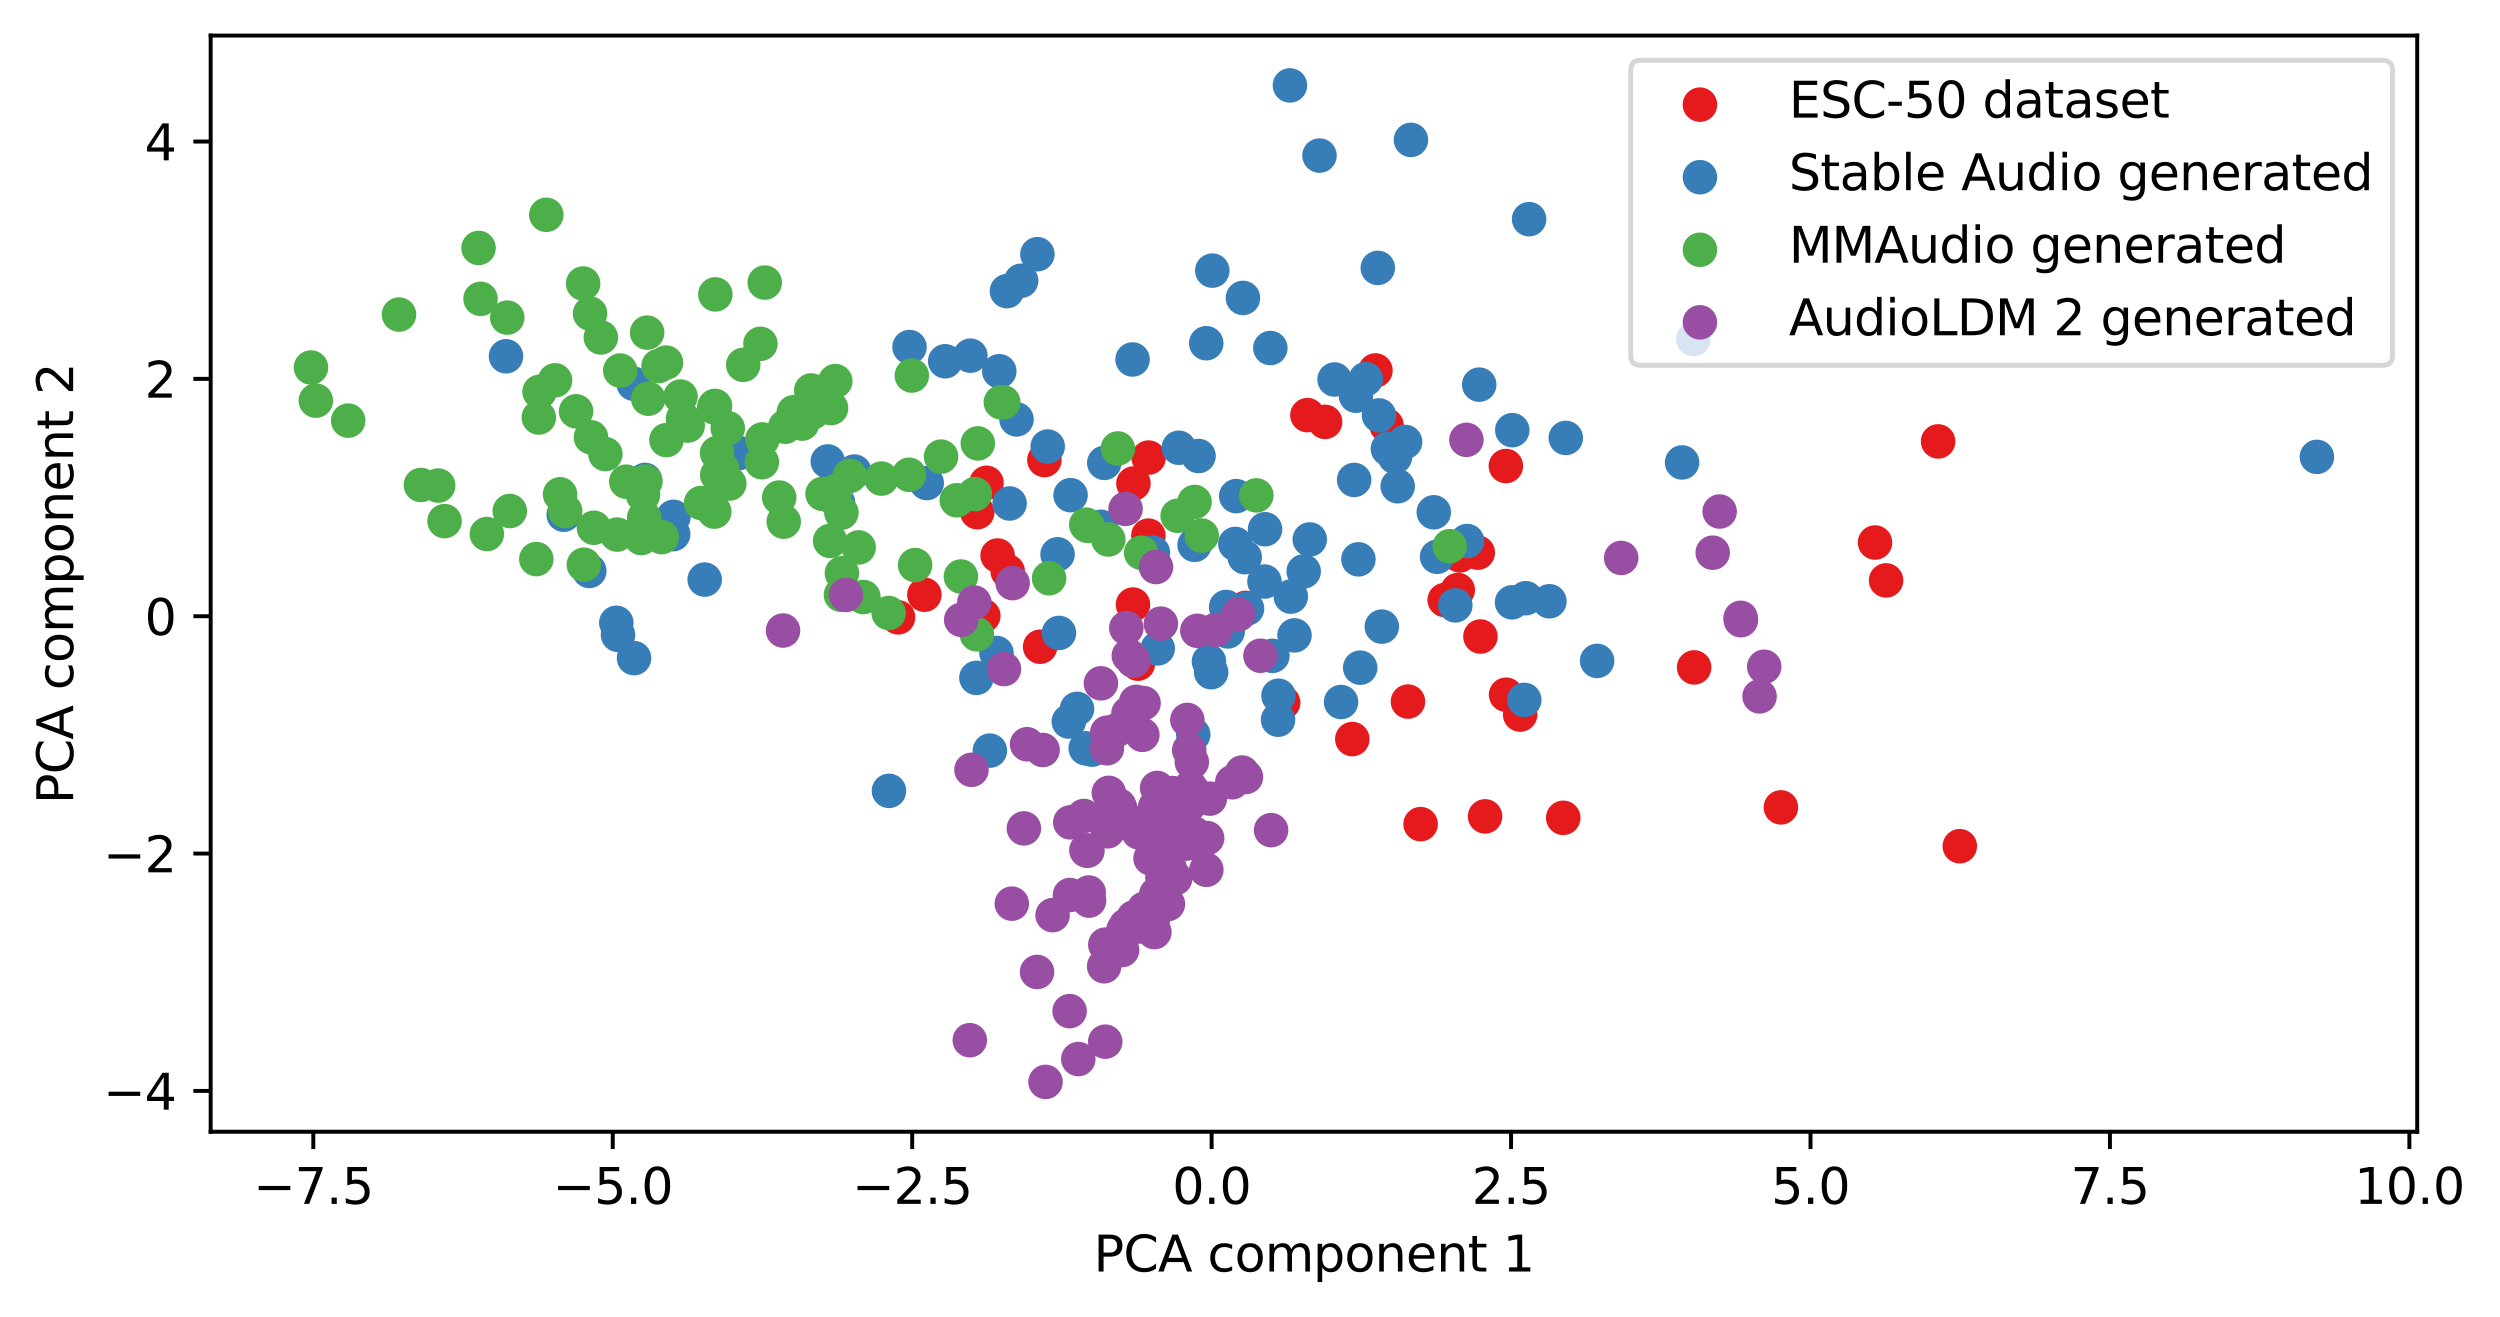 <?xml version="1.0" encoding="utf-8" standalone="no"?>
<!DOCTYPE svg PUBLIC "-//W3C//DTD SVG 1.1//EN"
  "http://www.w3.org/Graphics/SVG/1.1/DTD/svg11.dtd">
<svg xmlns:xlink="http://www.w3.org/1999/xlink" width="505.77pt" height="266.516pt" viewBox="0 0 505.77 266.516" xmlns="http://www.w3.org/2000/svg" version="1.1">
 <defs>
  <style type="text/css">*{stroke-linejoin: round; stroke-linecap: butt}</style>
 </defs>
 <g id="figure_1">
  <g id="patch_1">
   <path d="M 0 266.516 
L 505.77 266.516 
L 505.77 0 
L 0 0 
z
" style="fill: #ffffff"/>
  </g>
  <g id="axes_1">
   <g id="patch_2">
    <path d="M 42.62 228.96 
L 489.02 228.96 
L 489.02 7.2 
L 42.62 7.2 
z
" style="fill: #ffffff"/>
   </g>
   <g id="PathCollection_1">
    <defs>
     <path id="m8922978dd2" d="M 0 3 
C 0.796 3 1.559 2.684 2.121 2.121 
C 2.684 1.559 3 0.796 3 0 
C 3 -0.796 2.684 -1.559 2.121 -2.121 
C 1.559 -2.684 0.796 -3 0 -3 
C -0.796 -3 -1.559 -2.684 -2.121 -2.121 
C -2.684 -1.559 -3 -0.796 -3 0 
C -3 0.796 -2.684 1.559 -2.121 2.121 
C -1.559 2.684 -0.796 3 0 3 
z
" style="stroke: #e41a1c"/>
    </defs>
    <g clip-path="url(#p01c8a7e44f)">
     <use xlink:href="#m8922978dd2" x="307.538" y="144.564" style="fill: #e41a1c; stroke: #e41a1c"/>
     <use xlink:href="#m8922978dd2" x="292.276" y="121.387" style="fill: #e41a1c; stroke: #e41a1c"/>
     <use xlink:href="#m8922978dd2" x="201.823" y="112.387" style="fill: #e41a1c; stroke: #e41a1c"/>
     <use xlink:href="#m8922978dd2" x="229.3" y="97.822" style="fill: #e41a1c; stroke: #e41a1c"/>
     <use xlink:href="#m8922978dd2" x="273.581" y="149.524" style="fill: #e41a1c; stroke: #e41a1c"/>
     <use xlink:href="#m8922978dd2" x="187.009" y="120.318" style="fill: #e41a1c; stroke: #e41a1c"/>
     <use xlink:href="#m8922978dd2" x="181.682" y="124.896" style="fill: #e41a1c; stroke: #e41a1c"/>
     <use xlink:href="#m8922978dd2" x="210.424" y="130.838" style="fill: #e41a1c; stroke: #e41a1c"/>
     <use xlink:href="#m8922978dd2" x="360.291" y="163.337" style="fill: #e41a1c; stroke: #e41a1c"/>
     <use xlink:href="#m8922978dd2" x="396.482" y="171.194" style="fill: #e41a1c; stroke: #e41a1c"/>
     <use xlink:href="#m8922978dd2" x="381.567" y="117.421" style="fill: #e41a1c; stroke: #e41a1c"/>
     <use xlink:href="#m8922978dd2" x="316.254" y="165.448" style="fill: #e41a1c; stroke: #e41a1c"/>
     <use xlink:href="#m8922978dd2" x="259.597" y="142.151" style="fill: #e41a1c; stroke: #e41a1c"/>
     <use xlink:href="#m8922978dd2" x="230.217" y="134.262" style="fill: #e41a1c; stroke: #e41a1c"/>
     <use xlink:href="#m8922978dd2" x="287.398" y="166.732" style="fill: #e41a1c; stroke: #e41a1c"/>
     <use xlink:href="#m8922978dd2" x="268.078" y="85.352" style="fill: #e41a1c; stroke: #e41a1c"/>
     <use xlink:href="#m8922978dd2" x="304.688" y="140.545" style="fill: #e41a1c; stroke: #e41a1c"/>
     <use xlink:href="#m8922978dd2" x="295.31" y="112.371" style="fill: #e41a1c; stroke: #e41a1c"/>
     <use xlink:href="#m8922978dd2" x="299.504" y="128.772" style="fill: #e41a1c; stroke: #e41a1c"/>
     <use xlink:href="#m8922978dd2" x="197.712" y="103.626" style="fill: #e41a1c; stroke: #e41a1c"/>
     <use xlink:href="#m8922978dd2" x="229.208" y="122.308" style="fill: #e41a1c; stroke: #e41a1c"/>
     <use xlink:href="#m8922978dd2" x="248.897" y="125.458" style="fill: #e41a1c; stroke: #e41a1c"/>
     <use xlink:href="#m8922978dd2" x="298.966" y="111.804" style="fill: #e41a1c; stroke: #e41a1c"/>
     <use xlink:href="#m8922978dd2" x="300.441" y="165.16" style="fill: #e41a1c; stroke: #e41a1c"/>
     <use xlink:href="#m8922978dd2" x="294.921" y="119.364" style="fill: #e41a1c; stroke: #e41a1c"/>
     <use xlink:href="#m8922978dd2" x="198.933" y="124.581" style="fill: #e41a1c; stroke: #e41a1c"/>
     <use xlink:href="#m8922978dd2" x="284.841" y="141.936" style="fill: #e41a1c; stroke: #e41a1c"/>
     <use xlink:href="#m8922978dd2" x="278.262" y="74.947" style="fill: #e41a1c; stroke: #e41a1c"/>
     <use xlink:href="#m8922978dd2" x="251.995" y="122.979" style="fill: #e41a1c; stroke: #e41a1c"/>
     <use xlink:href="#m8922978dd2" x="199.578" y="97.673" style="fill: #e41a1c; stroke: #e41a1c"/>
     <use xlink:href="#m8922978dd2" x="280.506" y="86.059" style="fill: #e41a1c; stroke: #e41a1c"/>
     <use xlink:href="#m8922978dd2" x="379.331" y="109.757" style="fill: #e41a1c; stroke: #e41a1c"/>
     <use xlink:href="#m8922978dd2" x="203.868" y="115.603" style="fill: #e41a1c; stroke: #e41a1c"/>
     <use xlink:href="#m8922978dd2" x="211.29" y="93.07" style="fill: #e41a1c; stroke: #e41a1c"/>
     <use xlink:href="#m8922978dd2" x="232.327" y="108.36" style="fill: #e41a1c; stroke: #e41a1c"/>
     <use xlink:href="#m8922978dd2" x="304.651" y="94.277" style="fill: #e41a1c; stroke: #e41a1c"/>
     <use xlink:href="#m8922978dd2" x="342.738" y="135.022" style="fill: #e41a1c; stroke: #e41a1c"/>
     <use xlink:href="#m8922978dd2" x="392.096" y="89.303" style="fill: #e41a1c; stroke: #e41a1c"/>
     <use xlink:href="#m8922978dd2" x="232.373" y="92.57" style="fill: #e41a1c; stroke: #e41a1c"/>
     <use xlink:href="#m8922978dd2" x="264.5" y="83.988" style="fill: #e41a1c; stroke: #e41a1c"/>
    </g>
   </g>
   <g id="PathCollection_2">
    <defs>
     <path id="mbd8ccfdc47" d="M 0 3 
C 0.796 3 1.559 2.684 2.121 2.121 
C 2.684 1.559 3 0.796 3 0 
C 3 -0.796 2.684 -1.559 2.121 -2.121 
C 1.559 -2.684 0.796 -3 0 -3 
C -0.796 -3 -1.559 -2.684 -2.121 -2.121 
C -2.684 -1.559 -3 -0.796 -3 0 
C -3 0.796 -2.684 1.559 -2.121 2.121 
C -1.559 2.684 -0.796 3 0 3 
z
" style="stroke: #377eb8"/>
    </defs>
    <g clip-path="url(#p01c8a7e44f)">
     <use xlink:href="#mbd8ccfdc47" x="251.459" y="60.275" style="fill: #377eb8; stroke: #377eb8"/>
     <use xlink:href="#mbd8ccfdc47" x="468.729" y="92.43" style="fill: #377eb8; stroke: #377eb8"/>
     <use xlink:href="#mbd8ccfdc47" x="250.099" y="100.37" style="fill: #377eb8; stroke: #377eb8"/>
     <use xlink:href="#mbd8ccfdc47" x="124.685" y="125.995" style="fill: #377eb8; stroke: #377eb8"/>
     <use xlink:href="#mbd8ccfdc47" x="102.369" y="72.081" style="fill: #377eb8; stroke: #377eb8"/>
     <use xlink:href="#mbd8ccfdc47" x="257.415" y="132.684" style="fill: #377eb8; stroke: #377eb8"/>
     <use xlink:href="#mbd8ccfdc47" x="197.535" y="137.139" style="fill: #377eb8; stroke: #377eb8"/>
     <use xlink:href="#mbd8ccfdc47" x="211.96" y="90.337" style="fill: #377eb8; stroke: #377eb8"/>
     <use xlink:href="#mbd8ccfdc47" x="223.407" y="93.646" style="fill: #377eb8; stroke: #377eb8"/>
     <use xlink:href="#mbd8ccfdc47" x="261.886" y="128.545" style="fill: #377eb8; stroke: #377eb8"/>
     <use xlink:href="#mbd8ccfdc47" x="241.408" y="148.609" style="fill: #377eb8; stroke: #377eb8"/>
     <use xlink:href="#mbd8ccfdc47" x="114.043" y="104.132" style="fill: #377eb8; stroke: #377eb8"/>
     <use xlink:href="#mbd8ccfdc47" x="179.847" y="159.998" style="fill: #377eb8; stroke: #377eb8"/>
     <use xlink:href="#mbd8ccfdc47" x="309.35" y="44.34" style="fill: #377eb8; stroke: #377eb8"/>
     <use xlink:href="#mbd8ccfdc47" x="191.219" y="73.088" style="fill: #377eb8; stroke: #377eb8"/>
     <use xlink:href="#mbd8ccfdc47" x="234.218" y="131.175" style="fill: #377eb8; stroke: #377eb8"/>
     <use xlink:href="#mbd8ccfdc47" x="214.236" y="128.05" style="fill: #377eb8; stroke: #377eb8"/>
     <use xlink:href="#mbd8ccfdc47" x="248.377" y="127.745" style="fill: #377eb8; stroke: #377eb8"/>
     <use xlink:href="#mbd8ccfdc47" x="245.029" y="135.992" style="fill: #377eb8; stroke: #377eb8"/>
     <use xlink:href="#mbd8ccfdc47" x="149.528" y="91.653" style="fill: #377eb8; stroke: #377eb8"/>
     <use xlink:href="#mbd8ccfdc47" x="130.491" y="97.091" style="fill: #377eb8; stroke: #377eb8"/>
     <use xlink:href="#mbd8ccfdc47" x="202.159" y="75.106" style="fill: #377eb8; stroke: #377eb8"/>
     <use xlink:href="#mbd8ccfdc47" x="263.744" y="115.594" style="fill: #377eb8; stroke: #377eb8"/>
     <use xlink:href="#mbd8ccfdc47" x="274.814" y="113.154" style="fill: #377eb8; stroke: #377eb8"/>
     <use xlink:href="#mbd8ccfdc47" x="278.736" y="54.199" style="fill: #377eb8; stroke: #377eb8"/>
     <use xlink:href="#mbd8ccfdc47" x="128.271" y="133.146" style="fill: #377eb8; stroke: #377eb8"/>
     <use xlink:href="#mbd8ccfdc47" x="242.472" y="92.254" style="fill: #377eb8; stroke: #377eb8"/>
     <use xlink:href="#mbd8ccfdc47" x="308.37" y="141.594" style="fill: #377eb8; stroke: #377eb8"/>
     <use xlink:href="#mbd8ccfdc47" x="257" y="70.411" style="fill: #377eb8; stroke: #377eb8"/>
     <use xlink:href="#mbd8ccfdc47" x="216.227" y="145.98" style="fill: #377eb8; stroke: #377eb8"/>
     <use xlink:href="#mbd8ccfdc47" x="279.553" y="126.772" style="fill: #377eb8; stroke: #377eb8"/>
     <use xlink:href="#mbd8ccfdc47" x="305.893" y="121.86" style="fill: #377eb8; stroke: #377eb8"/>
     <use xlink:href="#mbd8ccfdc47" x="258.645" y="140.748" style="fill: #377eb8; stroke: #377eb8"/>
     <use xlink:href="#mbd8ccfdc47" x="213.951" y="112.139" style="fill: #377eb8; stroke: #377eb8"/>
     <use xlink:href="#mbd8ccfdc47" x="167.468" y="93.353" style="fill: #377eb8; stroke: #377eb8"/>
     <use xlink:href="#mbd8ccfdc47" x="119.22" y="115.501" style="fill: #377eb8; stroke: #377eb8"/>
     <use xlink:href="#mbd8ccfdc47" x="241.67" y="110.228" style="fill: #377eb8; stroke: #377eb8"/>
     <use xlink:href="#mbd8ccfdc47" x="296.807" y="109.454" style="fill: #377eb8; stroke: #377eb8"/>
     <use xlink:href="#mbd8ccfdc47" x="260.962" y="17.28" style="fill: #377eb8; stroke: #377eb8"/>
     <use xlink:href="#mbd8ccfdc47" x="282.216" y="92.444" style="fill: #377eb8; stroke: #377eb8"/>
     <use xlink:href="#mbd8ccfdc47" x="205.65" y="84.847" style="fill: #377eb8; stroke: #377eb8"/>
     <use xlink:href="#mbd8ccfdc47" x="251.809" y="112.718" style="fill: #377eb8; stroke: #377eb8"/>
     <use xlink:href="#mbd8ccfdc47" x="299.253" y="77.815" style="fill: #377eb8; stroke: #377eb8"/>
     <use xlink:href="#mbd8ccfdc47" x="255.808" y="117.649" style="fill: #377eb8; stroke: #377eb8"/>
     <use xlink:href="#mbd8ccfdc47" x="313.463" y="121.646" style="fill: #377eb8; stroke: #377eb8"/>
     <use xlink:href="#mbd8ccfdc47" x="244.032" y="69.44" style="fill: #377eb8; stroke: #377eb8"/>
     <use xlink:href="#mbd8ccfdc47" x="276.306" y="76.699" style="fill: #377eb8; stroke: #377eb8"/>
     <use xlink:href="#mbd8ccfdc47" x="261.145" y="120.696" style="fill: #377eb8; stroke: #377eb8"/>
     <use xlink:href="#mbd8ccfdc47" x="219.643" y="151.388" style="fill: #377eb8; stroke: #377eb8"/>
     <use xlink:href="#mbd8ccfdc47" x="284.268" y="89.405" style="fill: #377eb8; stroke: #377eb8"/>
     <use xlink:href="#mbd8ccfdc47" x="269.99" y="76.776" style="fill: #377eb8; stroke: #377eb8"/>
     <use xlink:href="#mbd8ccfdc47" x="128.182" y="77.635" style="fill: #377eb8; stroke: #377eb8"/>
     <use xlink:href="#mbd8ccfdc47" x="285.444" y="28.3" style="fill: #377eb8; stroke: #377eb8"/>
     <use xlink:href="#mbd8ccfdc47" x="275.181" y="135.077" style="fill: #377eb8; stroke: #377eb8"/>
     <use xlink:href="#mbd8ccfdc47" x="220.885" y="151.664" style="fill: #377eb8; stroke: #377eb8"/>
     <use xlink:href="#mbd8ccfdc47" x="342.579" y="68.604" style="fill: #377eb8; stroke: #377eb8"/>
     <use xlink:href="#mbd8ccfdc47" x="282.769" y="98.376" style="fill: #377eb8; stroke: #377eb8"/>
     <use xlink:href="#mbd8ccfdc47" x="222.742" y="106.578" style="fill: #377eb8; stroke: #377eb8"/>
     <use xlink:href="#mbd8ccfdc47" x="203.71" y="58.899" style="fill: #377eb8; stroke: #377eb8"/>
     <use xlink:href="#mbd8ccfdc47" x="271.307" y="142.025" style="fill: #377eb8; stroke: #377eb8"/>
     <use xlink:href="#mbd8ccfdc47" x="217.89" y="143.403" style="fill: #377eb8; stroke: #377eb8"/>
     <use xlink:href="#mbd8ccfdc47" x="233.245" y="111.795" style="fill: #377eb8; stroke: #377eb8"/>
     <use xlink:href="#mbd8ccfdc47" x="258.562" y="145.602" style="fill: #377eb8; stroke: #377eb8"/>
     <use xlink:href="#mbd8ccfdc47" x="308.679" y="121.019" style="fill: #377eb8; stroke: #377eb8"/>
     <use xlink:href="#mbd8ccfdc47" x="206.585" y="56.8" style="fill: #377eb8; stroke: #377eb8"/>
     <use xlink:href="#mbd8ccfdc47" x="248.057" y="122.795" style="fill: #377eb8; stroke: #377eb8"/>
     <use xlink:href="#mbd8ccfdc47" x="238.489" y="90.586" style="fill: #377eb8; stroke: #377eb8"/>
     <use xlink:href="#mbd8ccfdc47" x="244.579" y="133.811" style="fill: #377eb8; stroke: #377eb8"/>
     <use xlink:href="#mbd8ccfdc47" x="264.973" y="109.133" style="fill: #377eb8; stroke: #377eb8"/>
     <use xlink:href="#mbd8ccfdc47" x="172.839" y="95.403" style="fill: #377eb8; stroke: #377eb8"/>
     <use xlink:href="#mbd8ccfdc47" x="196.323" y="71.956" style="fill: #377eb8; stroke: #377eb8"/>
     <use xlink:href="#mbd8ccfdc47" x="184.004" y="70.214" style="fill: #377eb8; stroke: #377eb8"/>
     <use xlink:href="#mbd8ccfdc47" x="125.027" y="128.446" style="fill: #377eb8; stroke: #377eb8"/>
     <use xlink:href="#mbd8ccfdc47" x="136.248" y="104.562" style="fill: #377eb8; stroke: #377eb8"/>
     <use xlink:href="#mbd8ccfdc47" x="252.285" y="123.12" style="fill: #377eb8; stroke: #377eb8"/>
     <use xlink:href="#mbd8ccfdc47" x="245.256" y="54.746" style="fill: #377eb8; stroke: #377eb8"/>
     <use xlink:href="#mbd8ccfdc47" x="280.782" y="90.815" style="fill: #377eb8; stroke: #377eb8"/>
     <use xlink:href="#mbd8ccfdc47" x="305.943" y="87.028" style="fill: #377eb8; stroke: #377eb8"/>
     <use xlink:href="#mbd8ccfdc47" x="290.066" y="103.641" style="fill: #377eb8; stroke: #377eb8"/>
     <use xlink:href="#mbd8ccfdc47" x="249.917" y="110.039" style="fill: #377eb8; stroke: #377eb8"/>
     <use xlink:href="#mbd8ccfdc47" x="294.421" y="122.467" style="fill: #377eb8; stroke: #377eb8"/>
     <use xlink:href="#mbd8ccfdc47" x="200.262" y="151.858" style="fill: #377eb8; stroke: #377eb8"/>
     <use xlink:href="#mbd8ccfdc47" x="136.189" y="108.062" style="fill: #377eb8; stroke: #377eb8"/>
     <use xlink:href="#mbd8ccfdc47" x="169.536" y="101.687" style="fill: #377eb8; stroke: #377eb8"/>
     <use xlink:href="#mbd8ccfdc47" x="209.871" y="51.429" style="fill: #377eb8; stroke: #377eb8"/>
     <use xlink:href="#mbd8ccfdc47" x="323.11" y="133.703" style="fill: #377eb8; stroke: #377eb8"/>
     <use xlink:href="#mbd8ccfdc47" x="201.593" y="132.1" style="fill: #377eb8; stroke: #377eb8"/>
     <use xlink:href="#mbd8ccfdc47" x="278.985" y="84.039" style="fill: #377eb8; stroke: #377eb8"/>
     <use xlink:href="#mbd8ccfdc47" x="142.565" y="117.255" style="fill: #377eb8; stroke: #377eb8"/>
     <use xlink:href="#mbd8ccfdc47" x="229.124" y="72.724" style="fill: #377eb8; stroke: #377eb8"/>
     <use xlink:href="#mbd8ccfdc47" x="255.928" y="107.071" style="fill: #377eb8; stroke: #377eb8"/>
     <use xlink:href="#mbd8ccfdc47" x="187.484" y="97.73" style="fill: #377eb8; stroke: #377eb8"/>
     <use xlink:href="#mbd8ccfdc47" x="290.735" y="112.644" style="fill: #377eb8; stroke: #377eb8"/>
     <use xlink:href="#mbd8ccfdc47" x="216.581" y="100.176" style="fill: #377eb8; stroke: #377eb8"/>
     <use xlink:href="#mbd8ccfdc47" x="340.299" y="93.556" style="fill: #377eb8; stroke: #377eb8"/>
     <use xlink:href="#mbd8ccfdc47" x="266.943" y="31.474" style="fill: #377eb8; stroke: #377eb8"/>
     <use xlink:href="#mbd8ccfdc47" x="274.329" y="80.066" style="fill: #377eb8; stroke: #377eb8"/>
     <use xlink:href="#mbd8ccfdc47" x="273.954" y="97.092" style="fill: #377eb8; stroke: #377eb8"/>
     <use xlink:href="#mbd8ccfdc47" x="204.25" y="101.86" style="fill: #377eb8; stroke: #377eb8"/>
     <use xlink:href="#mbd8ccfdc47" x="316.77" y="88.597" style="fill: #377eb8; stroke: #377eb8"/>
    </g>
   </g>
   <g id="PathCollection_3">
    <defs>
     <path id="mb9db46a34f" d="M 0 3 
C 0.796 3 1.559 2.684 2.121 2.121 
C 2.684 1.559 3 0.796 3 0 
C 3 -0.796 2.684 -1.559 2.121 -2.121 
C 1.559 -2.684 0.796 -3 0 -3 
C -0.796 -3 -1.559 -2.684 -2.121 -2.121 
C -2.684 -1.559 -3 -0.796 -3 0 
C -3 0.796 -2.684 1.559 -2.121 2.121 
C -1.559 2.684 -0.796 3 0 3 
z
" style="stroke: #4daf4a"/>
    </defs>
    <g clip-path="url(#p01c8a7e44f)">
     <use xlink:href="#mb9db46a34f" x="171.931" y="96.279" style="fill: #4daf4a; stroke: #4daf4a"/>
     <use xlink:href="#mb9db46a34f" x="241.661" y="101.553" style="fill: #4daf4a; stroke: #4daf4a"/>
     <use xlink:href="#mb9db46a34f" x="158.553" y="105.54" style="fill: #4daf4a; stroke: #4daf4a"/>
     <use xlink:href="#mb9db46a34f" x="144.649" y="82.118" style="fill: #4daf4a; stroke: #4daf4a"/>
     <use xlink:href="#mb9db46a34f" x="141.829" y="101.758" style="fill: #4daf4a; stroke: #4daf4a"/>
     <use xlink:href="#mb9db46a34f" x="174.678" y="120.789" style="fill: #4daf4a; stroke: #4daf4a"/>
     <use xlink:href="#mb9db46a34f" x="110.525" y="43.457" style="fill: #4daf4a; stroke: #4daf4a"/>
     <use xlink:href="#mb9db46a34f" x="194.396" y="116.635" style="fill: #4daf4a; stroke: #4daf4a"/>
     <use xlink:href="#mb9db46a34f" x="197.817" y="89.705" style="fill: #4daf4a; stroke: #4daf4a"/>
     <use xlink:href="#mb9db46a34f" x="150.36" y="73.812" style="fill: #4daf4a; stroke: #4daf4a"/>
     <use xlink:href="#mb9db46a34f" x="226.153" y="90.731" style="fill: #4daf4a; stroke: #4daf4a"/>
     <use xlink:href="#mb9db46a34f" x="184.466" y="75.972" style="fill: #4daf4a; stroke: #4daf4a"/>
     <use xlink:href="#mb9db46a34f" x="116.541" y="83.211" style="fill: #4daf4a; stroke: #4daf4a"/>
     <use xlink:href="#mb9db46a34f" x="130.323" y="104.747" style="fill: #4daf4a; stroke: #4daf4a"/>
     <use xlink:href="#mb9db46a34f" x="238.244" y="104.348" style="fill: #4daf4a; stroke: #4daf4a"/>
     <use xlink:href="#mb9db46a34f" x="120.147" y="106.773" style="fill: #4daf4a; stroke: #4daf4a"/>
     <use xlink:href="#mb9db46a34f" x="219.761" y="106.152" style="fill: #4daf4a; stroke: #4daf4a"/>
     <use xlink:href="#mb9db46a34f" x="202.479" y="81.385" style="fill: #4daf4a; stroke: #4daf4a"/>
     <use xlink:href="#mb9db46a34f" x="154.231" y="88.894" style="fill: #4daf4a; stroke: #4daf4a"/>
     <use xlink:href="#mb9db46a34f" x="62.911" y="74.35" style="fill: #4daf4a; stroke: #4daf4a"/>
     <use xlink:href="#mb9db46a34f" x="145.072" y="91.651" style="fill: #4daf4a; stroke: #4daf4a"/>
     <use xlink:href="#mb9db46a34f" x="154.708" y="57.166" style="fill: #4daf4a; stroke: #4daf4a"/>
     <use xlink:href="#mb9db46a34f" x="109.004" y="84.462" style="fill: #4daf4a; stroke: #4daf4a"/>
     <use xlink:href="#mb9db46a34f" x="97.218" y="60.457" style="fill: #4daf4a; stroke: #4daf4a"/>
     <use xlink:href="#mb9db46a34f" x="144.508" y="103.508" style="fill: #4daf4a; stroke: #4daf4a"/>
     <use xlink:href="#mb9db46a34f" x="131.15" y="80.663" style="fill: #4daf4a; stroke: #4daf4a"/>
     <use xlink:href="#mb9db46a34f" x="173.711" y="110.748" style="fill: #4daf4a; stroke: #4daf4a"/>
     <use xlink:href="#mb9db46a34f" x="193.564" y="101.208" style="fill: #4daf4a; stroke: #4daf4a"/>
     <use xlink:href="#mb9db46a34f" x="109.15" y="79.261" style="fill: #4daf4a; stroke: #4daf4a"/>
     <use xlink:href="#mb9db46a34f" x="170.222" y="103.726" style="fill: #4daf4a; stroke: #4daf4a"/>
     <use xlink:href="#mb9db46a34f" x="164.407" y="83.417" style="fill: #4daf4a; stroke: #4daf4a"/>
     <use xlink:href="#mb9db46a34f" x="138.175" y="84.694" style="fill: #4daf4a; stroke: #4daf4a"/>
     <use xlink:href="#mb9db46a34f" x="164.122" y="78.991" style="fill: #4daf4a; stroke: #4daf4a"/>
     <use xlink:href="#mb9db46a34f" x="96.813" y="50.165" style="fill: #4daf4a; stroke: #4daf4a"/>
     <use xlink:href="#mb9db46a34f" x="178.313" y="96.822" style="fill: #4daf4a; stroke: #4daf4a"/>
     <use xlink:href="#mb9db46a34f" x="80.723" y="63.641" style="fill: #4daf4a; stroke: #4daf4a"/>
     <use xlink:href="#mb9db46a34f" x="102.626" y="64.254" style="fill: #4daf4a; stroke: #4daf4a"/>
     <use xlink:href="#mb9db46a34f" x="113.302" y="100.001" style="fill: #4daf4a; stroke: #4daf4a"/>
     <use xlink:href="#mb9db46a34f" x="254.172" y="100.22" style="fill: #4daf4a; stroke: #4daf4a"/>
     <use xlink:href="#mb9db46a34f" x="158.854" y="86.338" style="fill: #4daf4a; stroke: #4daf4a"/>
     <use xlink:href="#mb9db46a34f" x="243.116" y="108.353" style="fill: #4daf4a; stroke: #4daf4a"/>
     <use xlink:href="#mb9db46a34f" x="153.838" y="69.56" style="fill: #4daf4a; stroke: #4daf4a"/>
     <use xlink:href="#mb9db46a34f" x="168.99" y="77.112" style="fill: #4daf4a; stroke: #4daf4a"/>
     <use xlink:href="#mb9db46a34f" x="119.368" y="63.435" style="fill: #4daf4a; stroke: #4daf4a"/>
     <use xlink:href="#mb9db46a34f" x="89.934" y="105.427" style="fill: #4daf4a; stroke: #4daf4a"/>
     <use xlink:href="#mb9db46a34f" x="144.497" y="82.418" style="fill: #4daf4a; stroke: #4daf4a"/>
     <use xlink:href="#mb9db46a34f" x="129.742" y="108.858" style="fill: #4daf4a; stroke: #4daf4a"/>
     <use xlink:href="#mb9db46a34f" x="170.324" y="115.967" style="fill: #4daf4a; stroke: #4daf4a"/>
     <use xlink:href="#mb9db46a34f" x="103.135" y="103.385" style="fill: #4daf4a; stroke: #4daf4a"/>
     <use xlink:href="#mb9db46a34f" x="144.719" y="59.558" style="fill: #4daf4a; stroke: #4daf4a"/>
     <use xlink:href="#mb9db46a34f" x="146.075" y="94.825" style="fill: #4daf4a; stroke: #4daf4a"/>
     <use xlink:href="#mb9db46a34f" x="183.914" y="96.051" style="fill: #4daf4a; stroke: #4daf4a"/>
     <use xlink:href="#mb9db46a34f" x="160.595" y="83.386" style="fill: #4daf4a; stroke: #4daf4a"/>
     <use xlink:href="#mb9db46a34f" x="125.481" y="74.962" style="fill: #4daf4a; stroke: #4daf4a"/>
     <use xlink:href="#mb9db46a34f" x="197.226" y="99.966" style="fill: #4daf4a; stroke: #4daf4a"/>
     <use xlink:href="#mb9db46a34f" x="122.474" y="91.867" style="fill: #4daf4a; stroke: #4daf4a"/>
     <use xlink:href="#mb9db46a34f" x="118.114" y="114.247" style="fill: #4daf4a; stroke: #4daf4a"/>
     <use xlink:href="#mb9db46a34f" x="147.542" y="97.837" style="fill: #4daf4a; stroke: #4daf4a"/>
     <use xlink:href="#mb9db46a34f" x="147.228" y="86.619" style="fill: #4daf4a; stroke: #4daf4a"/>
     <use xlink:href="#mb9db46a34f" x="130.921" y="67.293" style="fill: #4daf4a; stroke: #4daf4a"/>
     <use xlink:href="#mb9db46a34f" x="220.032" y="106.374" style="fill: #4daf4a; stroke: #4daf4a"/>
     <use xlink:href="#mb9db46a34f" x="134.735" y="73.352" style="fill: #4daf4a; stroke: #4daf4a"/>
     <use xlink:href="#mb9db46a34f" x="124.84" y="108.148" style="fill: #4daf4a; stroke: #4daf4a"/>
     <use xlink:href="#mb9db46a34f" x="224.217" y="109.14" style="fill: #4daf4a; stroke: #4daf4a"/>
     <use xlink:href="#mb9db46a34f" x="63.899" y="81.052" style="fill: #4daf4a; stroke: #4daf4a"/>
     <use xlink:href="#mb9db46a34f" x="85.156" y="98.114" style="fill: #4daf4a; stroke: #4daf4a"/>
     <use xlink:href="#mb9db46a34f" x="88.651" y="98.235" style="fill: #4daf4a; stroke: #4daf4a"/>
     <use xlink:href="#mb9db46a34f" x="167.939" y="109.426" style="fill: #4daf4a; stroke: #4daf4a"/>
     <use xlink:href="#mb9db46a34f" x="119.562" y="88.467" style="fill: #4daf4a; stroke: #4daf4a"/>
     <use xlink:href="#mb9db46a34f" x="130.566" y="97.404" style="fill: #4daf4a; stroke: #4daf4a"/>
     <use xlink:href="#mb9db46a34f" x="230.859" y="111.825" style="fill: #4daf4a; stroke: #4daf4a"/>
     <use xlink:href="#mb9db46a34f" x="197.624" y="128.335" style="fill: #4daf4a; stroke: #4daf4a"/>
     <use xlink:href="#mb9db46a34f" x="98.492" y="108.036" style="fill: #4daf4a; stroke: #4daf4a"/>
     <use xlink:href="#mb9db46a34f" x="168.128" y="82.557" style="fill: #4daf4a; stroke: #4daf4a"/>
     <use xlink:href="#mb9db46a34f" x="202.974" y="81.383" style="fill: #4daf4a; stroke: #4daf4a"/>
     <use xlink:href="#mb9db46a34f" x="166.406" y="99.923" style="fill: #4daf4a; stroke: #4daf4a"/>
     <use xlink:href="#mb9db46a34f" x="185.134" y="114.324" style="fill: #4daf4a; stroke: #4daf4a"/>
     <use xlink:href="#mb9db46a34f" x="154.131" y="93.511" style="fill: #4daf4a; stroke: #4daf4a"/>
     <use xlink:href="#mb9db46a34f" x="108.503" y="113.109" style="fill: #4daf4a; stroke: #4daf4a"/>
     <use xlink:href="#mb9db46a34f" x="134.83" y="89.033" style="fill: #4daf4a; stroke: #4daf4a"/>
     <use xlink:href="#mb9db46a34f" x="168.941" y="99.392" style="fill: #4daf4a; stroke: #4daf4a"/>
     <use xlink:href="#mb9db46a34f" x="130.08" y="100.103" style="fill: #4daf4a; stroke: #4daf4a"/>
     <use xlink:href="#mb9db46a34f" x="117.97" y="57.354" style="fill: #4daf4a; stroke: #4daf4a"/>
     <use xlink:href="#mb9db46a34f" x="190.388" y="92.376" style="fill: #4daf4a; stroke: #4daf4a"/>
     <use xlink:href="#mb9db46a34f" x="133.861" y="108.665" style="fill: #4daf4a; stroke: #4daf4a"/>
     <use xlink:href="#mb9db46a34f" x="112.295" y="76.944" style="fill: #4daf4a; stroke: #4daf4a"/>
     <use xlink:href="#mb9db46a34f" x="133.226" y="74.056" style="fill: #4daf4a; stroke: #4daf4a"/>
     <use xlink:href="#mb9db46a34f" x="179.783" y="124.024" style="fill: #4daf4a; stroke: #4daf4a"/>
     <use xlink:href="#mb9db46a34f" x="70.442" y="85.095" style="fill: #4daf4a; stroke: #4daf4a"/>
     <use xlink:href="#mb9db46a34f" x="157.645" y="100.657" style="fill: #4daf4a; stroke: #4daf4a"/>
     <use xlink:href="#mb9db46a34f" x="121.558" y="68.267" style="fill: #4daf4a; stroke: #4daf4a"/>
     <use xlink:href="#mb9db46a34f" x="114.341" y="103.385" style="fill: #4daf4a; stroke: #4daf4a"/>
     <use xlink:href="#mb9db46a34f" x="293.286" y="110.5" style="fill: #4daf4a; stroke: #4daf4a"/>
     <use xlink:href="#mb9db46a34f" x="137.675" y="80.225" style="fill: #4daf4a; stroke: #4daf4a"/>
     <use xlink:href="#mb9db46a34f" x="162.286" y="85.7" style="fill: #4daf4a; stroke: #4daf4a"/>
     <use xlink:href="#mb9db46a34f" x="212.243" y="116.98" style="fill: #4daf4a; stroke: #4daf4a"/>
     <use xlink:href="#mb9db46a34f" x="170.129" y="120.335" style="fill: #4daf4a; stroke: #4daf4a"/>
     <use xlink:href="#mb9db46a34f" x="139.13" y="86.094" style="fill: #4daf4a; stroke: #4daf4a"/>
     <use xlink:href="#mb9db46a34f" x="126.704" y="97.449" style="fill: #4daf4a; stroke: #4daf4a"/>
     <use xlink:href="#mb9db46a34f" x="145.107" y="96.069" style="fill: #4daf4a; stroke: #4daf4a"/>
    </g>
   </g>
   <g id="PathCollection_4">
    <defs>
     <path id="m7ba52f6390" d="M 0 3 
C 0.796 3 1.559 2.684 2.121 2.121 
C 2.684 1.559 3 0.796 3 0 
C 3 -0.796 2.684 -1.559 2.121 -2.121 
C 1.559 -2.684 0.796 -3 0 -3 
C -0.796 -3 -1.559 -2.684 -2.121 -2.121 
C -2.684 -1.559 -3 -0.796 -3 0 
C -3 0.796 -2.684 1.559 -2.121 2.121 
C -1.559 2.684 -0.796 3 0 3 
z
" style="stroke: #984ea3"/>
    </defs>
    <g clip-path="url(#p01c8a7e44f)">
     <use xlink:href="#m7ba52f6390" x="220.328" y="182.202" style="fill: #984ea3; stroke: #984ea3"/>
     <use xlink:href="#m7ba52f6390" x="158.413" y="127.56" style="fill: #984ea3; stroke: #984ea3"/>
     <use xlink:href="#m7ba52f6390" x="235.162" y="177.504" style="fill: #984ea3; stroke: #984ea3"/>
     <use xlink:href="#m7ba52f6390" x="233.921" y="180.915" style="fill: #984ea3; stroke: #984ea3"/>
     <use xlink:href="#m7ba52f6390" x="236.146" y="175.527" style="fill: #984ea3; stroke: #984ea3"/>
     <use xlink:href="#m7ba52f6390" x="235.606" y="172.911" style="fill: #984ea3; stroke: #984ea3"/>
     <use xlink:href="#m7ba52f6390" x="230.337" y="168.384" style="fill: #984ea3; stroke: #984ea3"/>
     <use xlink:href="#m7ba52f6390" x="355.972" y="140.887" style="fill: #984ea3; stroke: #984ea3"/>
     <use xlink:href="#m7ba52f6390" x="237.168" y="160.442" style="fill: #984ea3; stroke: #984ea3"/>
     <use xlink:href="#m7ba52f6390" x="196.542" y="155.739" style="fill: #984ea3; stroke: #984ea3"/>
     <use xlink:href="#m7ba52f6390" x="236.22" y="176.969" style="fill: #984ea3; stroke: #984ea3"/>
     <use xlink:href="#m7ba52f6390" x="216.395" y="204.561" style="fill: #984ea3; stroke: #984ea3"/>
     <use xlink:href="#m7ba52f6390" x="233.685" y="163.265" style="fill: #984ea3; stroke: #984ea3"/>
     <use xlink:href="#m7ba52f6390" x="216.524" y="166.368" style="fill: #984ea3; stroke: #984ea3"/>
     <use xlink:href="#m7ba52f6390" x="209.804" y="196.638" style="fill: #984ea3; stroke: #984ea3"/>
     <use xlink:href="#m7ba52f6390" x="223.63" y="166.303" style="fill: #984ea3; stroke: #984ea3"/>
     <use xlink:href="#m7ba52f6390" x="251.278" y="156.286" style="fill: #984ea3; stroke: #984ea3"/>
     <use xlink:href="#m7ba52f6390" x="240.325" y="163.145" style="fill: #984ea3; stroke: #984ea3"/>
     <use xlink:href="#m7ba52f6390" x="352.15" y="124.991" style="fill: #984ea3; stroke: #984ea3"/>
     <use xlink:href="#m7ba52f6390" x="233.231" y="186.026" style="fill: #984ea3; stroke: #984ea3"/>
     <use xlink:href="#m7ba52f6390" x="244.215" y="169.557" style="fill: #984ea3; stroke: #984ea3"/>
     <use xlink:href="#m7ba52f6390" x="220.002" y="172.117" style="fill: #984ea3; stroke: #984ea3"/>
     <use xlink:href="#m7ba52f6390" x="241.655" y="168.678" style="fill: #984ea3; stroke: #984ea3"/>
     <use xlink:href="#m7ba52f6390" x="207.786" y="150.565" style="fill: #984ea3; stroke: #984ea3"/>
     <use xlink:href="#m7ba52f6390" x="228.369" y="132.659" style="fill: #984ea3; stroke: #984ea3"/>
     <use xlink:href="#m7ba52f6390" x="223.376" y="195.485" style="fill: #984ea3; stroke: #984ea3"/>
     <use xlink:href="#m7ba52f6390" x="352.189" y="125.472" style="fill: #984ea3; stroke: #984ea3"/>
     <use xlink:href="#m7ba52f6390" x="244.759" y="161.571" style="fill: #984ea3; stroke: #984ea3"/>
     <use xlink:href="#m7ba52f6390" x="229.356" y="185.612" style="fill: #984ea3; stroke: #984ea3"/>
     <use xlink:href="#m7ba52f6390" x="227.783" y="187.256" style="fill: #984ea3; stroke: #984ea3"/>
     <use xlink:href="#m7ba52f6390" x="231.356" y="142.241" style="fill: #984ea3; stroke: #984ea3"/>
     <use xlink:href="#m7ba52f6390" x="232.757" y="173.638" style="fill: #984ea3; stroke: #984ea3"/>
     <use xlink:href="#m7ba52f6390" x="227.707" y="102.952" style="fill: #984ea3; stroke: #984ea3"/>
     <use xlink:href="#m7ba52f6390" x="234.688" y="169.865" style="fill: #984ea3; stroke: #984ea3"/>
     <use xlink:href="#m7ba52f6390" x="219.258" y="165.083" style="fill: #984ea3; stroke: #984ea3"/>
     <use xlink:href="#m7ba52f6390" x="216.459" y="181.069" style="fill: #984ea3; stroke: #984ea3"/>
     <use xlink:href="#m7ba52f6390" x="249.296" y="158.255" style="fill: #984ea3; stroke: #984ea3"/>
     <use xlink:href="#m7ba52f6390" x="231.105" y="148.666" style="fill: #984ea3; stroke: #984ea3"/>
     <use xlink:href="#m7ba52f6390" x="237.43" y="167.748" style="fill: #984ea3; stroke: #984ea3"/>
     <use xlink:href="#m7ba52f6390" x="226.397" y="162.963" style="fill: #984ea3; stroke: #984ea3"/>
     <use xlink:href="#m7ba52f6390" x="210.937" y="151.727" style="fill: #984ea3; stroke: #984ea3"/>
     <use xlink:href="#m7ba52f6390" x="229.792" y="166.745" style="fill: #984ea3; stroke: #984ea3"/>
     <use xlink:href="#m7ba52f6390" x="347.9" y="103.485" style="fill: #984ea3; stroke: #984ea3"/>
     <use xlink:href="#m7ba52f6390" x="255.003" y="132.664" style="fill: #984ea3; stroke: #984ea3"/>
     <use xlink:href="#m7ba52f6390" x="240.035" y="170.675" style="fill: #984ea3; stroke: #984ea3"/>
     <use xlink:href="#m7ba52f6390" x="223.941" y="151.388" style="fill: #984ea3; stroke: #984ea3"/>
     <use xlink:href="#m7ba52f6390" x="236.631" y="175.665" style="fill: #984ea3; stroke: #984ea3"/>
     <use xlink:href="#m7ba52f6390" x="223.599" y="210.739" style="fill: #984ea3; stroke: #984ea3"/>
     <use xlink:href="#m7ba52f6390" x="240.588" y="151.759" style="fill: #984ea3; stroke: #984ea3"/>
     <use xlink:href="#m7ba52f6390" x="240.825" y="159.323" style="fill: #984ea3; stroke: #984ea3"/>
     <use xlink:href="#m7ba52f6390" x="252.068" y="157.182" style="fill: #984ea3; stroke: #984ea3"/>
     <use xlink:href="#m7ba52f6390" x="228.292" y="144.346" style="fill: #984ea3; stroke: #984ea3"/>
     <use xlink:href="#m7ba52f6390" x="218.149" y="214.251" style="fill: #984ea3; stroke: #984ea3"/>
     <use xlink:href="#m7ba52f6390" x="236.277" y="182.897" style="fill: #984ea3; stroke: #984ea3"/>
     <use xlink:href="#m7ba52f6390" x="227.012" y="192.198" style="fill: #984ea3; stroke: #984ea3"/>
     <use xlink:href="#m7ba52f6390" x="196.196" y="210.442" style="fill: #984ea3; stroke: #984ea3"/>
     <use xlink:href="#m7ba52f6390" x="226.763" y="189.585" style="fill: #984ea3; stroke: #984ea3"/>
     <use xlink:href="#m7ba52f6390" x="225.864" y="147.76" style="fill: #984ea3; stroke: #984ea3"/>
     <use xlink:href="#m7ba52f6390" x="230.275" y="187.459" style="fill: #984ea3; stroke: #984ea3"/>
     <use xlink:href="#m7ba52f6390" x="234.855" y="126.166" style="fill: #984ea3; stroke: #984ea3"/>
     <use xlink:href="#m7ba52f6390" x="204.863" y="117.972" style="fill: #984ea3; stroke: #984ea3"/>
     <use xlink:href="#m7ba52f6390" x="220.257" y="180.559" style="fill: #984ea3; stroke: #984ea3"/>
     <use xlink:href="#m7ba52f6390" x="241.113" y="154.161" style="fill: #984ea3; stroke: #984ea3"/>
     <use xlink:href="#m7ba52f6390" x="171.128" y="120.372" style="fill: #984ea3; stroke: #984ea3"/>
     <use xlink:href="#m7ba52f6390" x="207.141" y="167.59" style="fill: #984ea3; stroke: #984ea3"/>
     <use xlink:href="#m7ba52f6390" x="231.744" y="166.154" style="fill: #984ea3; stroke: #984ea3"/>
     <use xlink:href="#m7ba52f6390" x="222.724" y="138.241" style="fill: #984ea3; stroke: #984ea3"/>
     <use xlink:href="#m7ba52f6390" x="244.056" y="175.965" style="fill: #984ea3; stroke: #984ea3"/>
     <use xlink:href="#m7ba52f6390" x="237.76" y="177.694" style="fill: #984ea3; stroke: #984ea3"/>
     <use xlink:href="#m7ba52f6390" x="229.282" y="133.682" style="fill: #984ea3; stroke: #984ea3"/>
     <use xlink:href="#m7ba52f6390" x="233.541" y="188.572" style="fill: #984ea3; stroke: #984ea3"/>
     <use xlink:href="#m7ba52f6390" x="219.786" y="172.02" style="fill: #984ea3; stroke: #984ea3"/>
     <use xlink:href="#m7ba52f6390" x="234.101" y="159.412" style="fill: #984ea3; stroke: #984ea3"/>
     <use xlink:href="#m7ba52f6390" x="235.203" y="171.335" style="fill: #984ea3; stroke: #984ea3"/>
     <use xlink:href="#m7ba52f6390" x="356.916" y="134.888" style="fill: #984ea3; stroke: #984ea3"/>
     <use xlink:href="#m7ba52f6390" x="224.32" y="160.399" style="fill: #984ea3; stroke: #984ea3"/>
     <use xlink:href="#m7ba52f6390" x="327.982" y="112.874" style="fill: #984ea3; stroke: #984ea3"/>
     <use xlink:href="#m7ba52f6390" x="231.483" y="183.848" style="fill: #984ea3; stroke: #984ea3"/>
     <use xlink:href="#m7ba52f6390" x="194.459" y="125.399" style="fill: #984ea3; stroke: #984ea3"/>
     <use xlink:href="#m7ba52f6390" x="203.108" y="135.358" style="fill: #984ea3; stroke: #984ea3"/>
     <use xlink:href="#m7ba52f6390" x="211.518" y="218.88" style="fill: #984ea3; stroke: #984ea3"/>
     <use xlink:href="#m7ba52f6390" x="212.947" y="185.14" style="fill: #984ea3; stroke: #984ea3"/>
     <use xlink:href="#m7ba52f6390" x="226.645" y="163.61" style="fill: #984ea3; stroke: #984ea3"/>
     <use xlink:href="#m7ba52f6390" x="346.494" y="111.816" style="fill: #984ea3; stroke: #984ea3"/>
     <use xlink:href="#m7ba52f6390" x="197.107" y="121.895" style="fill: #984ea3; stroke: #984ea3"/>
     <use xlink:href="#m7ba52f6390" x="229.857" y="141.989" style="fill: #984ea3; stroke: #984ea3"/>
     <use xlink:href="#m7ba52f6390" x="233.863" y="114.713" style="fill: #984ea3; stroke: #984ea3"/>
     <use xlink:href="#m7ba52f6390" x="241.297" y="160.019" style="fill: #984ea3; stroke: #984ea3"/>
     <use xlink:href="#m7ba52f6390" x="296.667" y="88.983" style="fill: #984ea3; stroke: #984ea3"/>
     <use xlink:href="#m7ba52f6390" x="223.609" y="191.107" style="fill: #984ea3; stroke: #984ea3"/>
     <use xlink:href="#m7ba52f6390" x="242.228" y="127.617" style="fill: #984ea3; stroke: #984ea3"/>
     <use xlink:href="#m7ba52f6390" x="250.532" y="124.329" style="fill: #984ea3; stroke: #984ea3"/>
     <use xlink:href="#m7ba52f6390" x="224.088" y="168.18" style="fill: #984ea3; stroke: #984ea3"/>
     <use xlink:href="#m7ba52f6390" x="257.151" y="167.943" style="fill: #984ea3; stroke: #984ea3"/>
     <use xlink:href="#m7ba52f6390" x="240.212" y="145.645" style="fill: #984ea3; stroke: #984ea3"/>
     <use xlink:href="#m7ba52f6390" x="223.991" y="148.224" style="fill: #984ea3; stroke: #984ea3"/>
     <use xlink:href="#m7ba52f6390" x="227.266" y="188.173" style="fill: #984ea3; stroke: #984ea3"/>
     <use xlink:href="#m7ba52f6390" x="245.946" y="127.416" style="fill: #984ea3; stroke: #984ea3"/>
     <use xlink:href="#m7ba52f6390" x="204.697" y="182.817" style="fill: #984ea3; stroke: #984ea3"/>
     <use xlink:href="#m7ba52f6390" x="227.86" y="127.043" style="fill: #984ea3; stroke: #984ea3"/>
    </g>
   </g>
   <g id="matplotlib.axis_1">
    <g id="xtick_1">
     <g id="line2d_1">
      <defs>
       <path id="m9e3bcac072" d="M 0 0 
L 0 3.5 
" style="stroke: #000000; stroke-width: 0.8"/>
      </defs>
      <g>
       <use xlink:href="#m9e3bcac072" x="63.384" y="228.96" style="stroke: #000000; stroke-width: 0.8"/>
      </g>
     </g>
     <g id="text_1">
      <!-- −7.5 -->
      <g transform="translate(51.243 243.558) scale(0.1 -0.1)">
       <defs>
        <path id="DejaVuSans-2212" d="M 678 2272 
L 4684 2272 
L 4684 1741 
L 678 1741 
L 678 2272 
z
" transform="scale(0.016)"/>
        <path id="DejaVuSans-37" d="M 525 4666 
L 3525 4666 
L 3525 4397 
L 1831 0 
L 1172 0 
L 2766 4134 
L 525 4134 
L 525 4666 
z
" transform="scale(0.016)"/>
        <path id="DejaVuSans-2e" d="M 684 794 
L 1344 794 
L 1344 0 
L 684 0 
L 684 794 
z
" transform="scale(0.016)"/>
        <path id="DejaVuSans-35" d="M 691 4666 
L 3169 4666 
L 3169 4134 
L 1269 4134 
L 1269 2991 
Q 1406 3038 1543 3061 
Q 1681 3084 1819 3084 
Q 2600 3084 3056 2656 
Q 3513 2228 3513 1497 
Q 3513 744 3044 326 
Q 2575 -91 1722 -91 
Q 1428 -91 1123 -41 
Q 819 9 494 109 
L 494 744 
Q 775 591 1075 516 
Q 1375 441 1709 441 
Q 2250 441 2565 725 
Q 2881 1009 2881 1497 
Q 2881 1984 2565 2268 
Q 2250 2553 1709 2553 
Q 1456 2553 1204 2497 
Q 953 2441 691 2322 
L 691 4666 
z
" transform="scale(0.016)"/>
       </defs>
       <use xlink:href="#DejaVuSans-2212"/>
       <use xlink:href="#DejaVuSans-37" transform="translate(83.789 0)"/>
       <use xlink:href="#DejaVuSans-2e" transform="translate(147.412 0)"/>
       <use xlink:href="#DejaVuSans-35" transform="translate(179.199 0)"/>
      </g>
     </g>
    </g>
    <g id="xtick_2">
     <g id="line2d_2">
      <g>
       <use xlink:href="#m9e3bcac072" x="123.963" y="228.96" style="stroke: #000000; stroke-width: 0.8"/>
      </g>
     </g>
     <g id="text_2">
      <!-- −5.0 -->
      <g transform="translate(111.822 243.558) scale(0.1 -0.1)">
       <defs>
        <path id="DejaVuSans-30" d="M 2034 4250 
Q 1547 4250 1301 3770 
Q 1056 3291 1056 2328 
Q 1056 1369 1301 889 
Q 1547 409 2034 409 
Q 2525 409 2770 889 
Q 3016 1369 3016 2328 
Q 3016 3291 2770 3770 
Q 2525 4250 2034 4250 
z
M 2034 4750 
Q 2819 4750 3233 4129 
Q 3647 3509 3647 2328 
Q 3647 1150 3233 529 
Q 2819 -91 2034 -91 
Q 1250 -91 836 529 
Q 422 1150 422 2328 
Q 422 3509 836 4129 
Q 1250 4750 2034 4750 
z
" transform="scale(0.016)"/>
       </defs>
       <use xlink:href="#DejaVuSans-2212"/>
       <use xlink:href="#DejaVuSans-35" transform="translate(83.789 0)"/>
       <use xlink:href="#DejaVuSans-2e" transform="translate(147.412 0)"/>
       <use xlink:href="#DejaVuSans-30" transform="translate(179.199 0)"/>
      </g>
     </g>
    </g>
    <g id="xtick_3">
     <g id="line2d_3">
      <g>
       <use xlink:href="#m9e3bcac072" x="184.542" y="228.96" style="stroke: #000000; stroke-width: 0.8"/>
      </g>
     </g>
     <g id="text_3">
      <!-- −2.5 -->
      <g transform="translate(172.401 243.558) scale(0.1 -0.1)">
       <defs>
        <path id="DejaVuSans-32" d="M 1228 531 
L 3431 531 
L 3431 0 
L 469 0 
L 469 531 
Q 828 903 1448 1529 
Q 2069 2156 2228 2338 
Q 2531 2678 2651 2914 
Q 2772 3150 2772 3378 
Q 2772 3750 2511 3984 
Q 2250 4219 1831 4219 
Q 1534 4219 1204 4116 
Q 875 4013 500 3803 
L 500 4441 
Q 881 4594 1212 4672 
Q 1544 4750 1819 4750 
Q 2544 4750 2975 4387 
Q 3406 4025 3406 3419 
Q 3406 3131 3298 2873 
Q 3191 2616 2906 2266 
Q 2828 2175 2409 1742 
Q 1991 1309 1228 531 
z
" transform="scale(0.016)"/>
       </defs>
       <use xlink:href="#DejaVuSans-2212"/>
       <use xlink:href="#DejaVuSans-32" transform="translate(83.789 0)"/>
       <use xlink:href="#DejaVuSans-2e" transform="translate(147.412 0)"/>
       <use xlink:href="#DejaVuSans-35" transform="translate(179.199 0)"/>
      </g>
     </g>
    </g>
    <g id="xtick_4">
     <g id="line2d_4">
      <g>
       <use xlink:href="#m9e3bcac072" x="245.121" y="228.96" style="stroke: #000000; stroke-width: 0.8"/>
      </g>
     </g>
     <g id="text_4">
      <!-- 0.0 -->
      <g transform="translate(237.17 243.558) scale(0.1 -0.1)">
       <use xlink:href="#DejaVuSans-30"/>
       <use xlink:href="#DejaVuSans-2e" transform="translate(63.623 0)"/>
       <use xlink:href="#DejaVuSans-30" transform="translate(95.41 0)"/>
      </g>
     </g>
    </g>
    <g id="xtick_5">
     <g id="line2d_5">
      <g>
       <use xlink:href="#m9e3bcac072" x="305.7" y="228.96" style="stroke: #000000; stroke-width: 0.8"/>
      </g>
     </g>
     <g id="text_5">
      <!-- 2.5 -->
      <g transform="translate(297.749 243.558) scale(0.1 -0.1)">
       <use xlink:href="#DejaVuSans-32"/>
       <use xlink:href="#DejaVuSans-2e" transform="translate(63.623 0)"/>
       <use xlink:href="#DejaVuSans-35" transform="translate(95.41 0)"/>
      </g>
     </g>
    </g>
    <g id="xtick_6">
     <g id="line2d_6">
      <g>
       <use xlink:href="#m9e3bcac072" x="366.279" y="228.96" style="stroke: #000000; stroke-width: 0.8"/>
      </g>
     </g>
     <g id="text_6">
      <!-- 5.0 -->
      <g transform="translate(358.328 243.558) scale(0.1 -0.1)">
       <use xlink:href="#DejaVuSans-35"/>
       <use xlink:href="#DejaVuSans-2e" transform="translate(63.623 0)"/>
       <use xlink:href="#DejaVuSans-30" transform="translate(95.41 0)"/>
      </g>
     </g>
    </g>
    <g id="xtick_7">
     <g id="line2d_7">
      <g>
       <use xlink:href="#m9e3bcac072" x="426.858" y="228.96" style="stroke: #000000; stroke-width: 0.8"/>
      </g>
     </g>
     <g id="text_7">
      <!-- 7.5 -->
      <g transform="translate(418.907 243.558) scale(0.1 -0.1)">
       <use xlink:href="#DejaVuSans-37"/>
       <use xlink:href="#DejaVuSans-2e" transform="translate(63.623 0)"/>
       <use xlink:href="#DejaVuSans-35" transform="translate(95.41 0)"/>
      </g>
     </g>
    </g>
    <g id="xtick_8">
     <g id="line2d_8">
      <g>
       <use xlink:href="#m9e3bcac072" x="487.437" y="228.96" style="stroke: #000000; stroke-width: 0.8"/>
      </g>
     </g>
     <g id="text_8">
      <!-- 10.0 -->
      <g transform="translate(476.304 243.558) scale(0.1 -0.1)">
       <defs>
        <path id="DejaVuSans-31" d="M 794 531 
L 1825 531 
L 1825 4091 
L 703 3866 
L 703 4441 
L 1819 4666 
L 2450 4666 
L 2450 531 
L 3481 531 
L 3481 0 
L 794 0 
L 794 531 
z
" transform="scale(0.016)"/>
       </defs>
       <use xlink:href="#DejaVuSans-31"/>
       <use xlink:href="#DejaVuSans-30" transform="translate(63.623 0)"/>
       <use xlink:href="#DejaVuSans-2e" transform="translate(127.246 0)"/>
       <use xlink:href="#DejaVuSans-30" transform="translate(159.033 0)"/>
      </g>
     </g>
    </g>
    <g id="text_9">
     <!-- PCA component 1 -->
     <g transform="translate(221.248 257.237) scale(0.1 -0.1)">
      <defs>
       <path id="DejaVuSans-50" d="M 1259 4147 
L 1259 2394 
L 2053 2394 
Q 2494 2394 2734 2622 
Q 2975 2850 2975 3272 
Q 2975 3691 2734 3919 
Q 2494 4147 2053 4147 
L 1259 4147 
z
M 628 4666 
L 2053 4666 
Q 2838 4666 3239 4311 
Q 3641 3956 3641 3272 
Q 3641 2581 3239 2228 
Q 2838 1875 2053 1875 
L 1259 1875 
L 1259 0 
L 628 0 
L 628 4666 
z
" transform="scale(0.016)"/>
       <path id="DejaVuSans-43" d="M 4122 4306 
L 4122 3641 
Q 3803 3938 3442 4084 
Q 3081 4231 2675 4231 
Q 1875 4231 1450 3742 
Q 1025 3253 1025 2328 
Q 1025 1406 1450 917 
Q 1875 428 2675 428 
Q 3081 428 3442 575 
Q 3803 722 4122 1019 
L 4122 359 
Q 3791 134 3420 21 
Q 3050 -91 2638 -91 
Q 1578 -91 968 557 
Q 359 1206 359 2328 
Q 359 3453 968 4101 
Q 1578 4750 2638 4750 
Q 3056 4750 3426 4639 
Q 3797 4528 4122 4306 
z
" transform="scale(0.016)"/>
       <path id="DejaVuSans-41" d="M 2188 4044 
L 1331 1722 
L 3047 1722 
L 2188 4044 
z
M 1831 4666 
L 2547 4666 
L 4325 0 
L 3669 0 
L 3244 1197 
L 1141 1197 
L 716 0 
L 50 0 
L 1831 4666 
z
" transform="scale(0.016)"/>
       <path id="DejaVuSans-20" transform="scale(0.016)"/>
       <path id="DejaVuSans-63" d="M 3122 3366 
L 3122 2828 
Q 2878 2963 2633 3030 
Q 2388 3097 2138 3097 
Q 1578 3097 1268 2742 
Q 959 2388 959 1747 
Q 959 1106 1268 751 
Q 1578 397 2138 397 
Q 2388 397 2633 464 
Q 2878 531 3122 666 
L 3122 134 
Q 2881 22 2623 -34 
Q 2366 -91 2075 -91 
Q 1284 -91 818 406 
Q 353 903 353 1747 
Q 353 2603 823 3093 
Q 1294 3584 2113 3584 
Q 2378 3584 2631 3529 
Q 2884 3475 3122 3366 
z
" transform="scale(0.016)"/>
       <path id="DejaVuSans-6f" d="M 1959 3097 
Q 1497 3097 1228 2736 
Q 959 2375 959 1747 
Q 959 1119 1226 758 
Q 1494 397 1959 397 
Q 2419 397 2687 759 
Q 2956 1122 2956 1747 
Q 2956 2369 2687 2733 
Q 2419 3097 1959 3097 
z
M 1959 3584 
Q 2709 3584 3137 3096 
Q 3566 2609 3566 1747 
Q 3566 888 3137 398 
Q 2709 -91 1959 -91 
Q 1206 -91 779 398 
Q 353 888 353 1747 
Q 353 2609 779 3096 
Q 1206 3584 1959 3584 
z
" transform="scale(0.016)"/>
       <path id="DejaVuSans-6d" d="M 3328 2828 
Q 3544 3216 3844 3400 
Q 4144 3584 4550 3584 
Q 5097 3584 5394 3201 
Q 5691 2819 5691 2113 
L 5691 0 
L 5113 0 
L 5113 2094 
Q 5113 2597 4934 2840 
Q 4756 3084 4391 3084 
Q 3944 3084 3684 2787 
Q 3425 2491 3425 1978 
L 3425 0 
L 2847 0 
L 2847 2094 
Q 2847 2600 2669 2842 
Q 2491 3084 2119 3084 
Q 1678 3084 1418 2786 
Q 1159 2488 1159 1978 
L 1159 0 
L 581 0 
L 581 3500 
L 1159 3500 
L 1159 2956 
Q 1356 3278 1631 3431 
Q 1906 3584 2284 3584 
Q 2666 3584 2933 3390 
Q 3200 3197 3328 2828 
z
" transform="scale(0.016)"/>
       <path id="DejaVuSans-70" d="M 1159 525 
L 1159 -1331 
L 581 -1331 
L 581 3500 
L 1159 3500 
L 1159 2969 
Q 1341 3281 1617 3432 
Q 1894 3584 2278 3584 
Q 2916 3584 3314 3078 
Q 3713 2572 3713 1747 
Q 3713 922 3314 415 
Q 2916 -91 2278 -91 
Q 1894 -91 1617 61 
Q 1341 213 1159 525 
z
M 3116 1747 
Q 3116 2381 2855 2742 
Q 2594 3103 2138 3103 
Q 1681 3103 1420 2742 
Q 1159 2381 1159 1747 
Q 1159 1113 1420 752 
Q 1681 391 2138 391 
Q 2594 391 2855 752 
Q 3116 1113 3116 1747 
z
" transform="scale(0.016)"/>
       <path id="DejaVuSans-6e" d="M 3513 2113 
L 3513 0 
L 2938 0 
L 2938 2094 
Q 2938 2591 2744 2837 
Q 2550 3084 2163 3084 
Q 1697 3084 1428 2787 
Q 1159 2491 1159 1978 
L 1159 0 
L 581 0 
L 581 3500 
L 1159 3500 
L 1159 2956 
Q 1366 3272 1645 3428 
Q 1925 3584 2291 3584 
Q 2894 3584 3203 3211 
Q 3513 2838 3513 2113 
z
" transform="scale(0.016)"/>
       <path id="DejaVuSans-65" d="M 3597 1894 
L 3597 1613 
L 953 1613 
Q 991 1019 1311 708 
Q 1631 397 2203 397 
Q 2534 397 2845 478 
Q 3156 559 3463 722 
L 3463 178 
Q 3153 47 2828 -22 
Q 2503 -91 2169 -91 
Q 1331 -91 842 396 
Q 353 884 353 1716 
Q 353 2575 817 3079 
Q 1281 3584 2069 3584 
Q 2775 3584 3186 3129 
Q 3597 2675 3597 1894 
z
M 3022 2063 
Q 3016 2534 2758 2815 
Q 2500 3097 2075 3097 
Q 1594 3097 1305 2825 
Q 1016 2553 972 2059 
L 3022 2063 
z
" transform="scale(0.016)"/>
       <path id="DejaVuSans-74" d="M 1172 4494 
L 1172 3500 
L 2356 3500 
L 2356 3053 
L 1172 3053 
L 1172 1153 
Q 1172 725 1289 603 
Q 1406 481 1766 481 
L 2356 481 
L 2356 0 
L 1766 0 
Q 1100 0 847 248 
Q 594 497 594 1153 
L 594 3053 
L 172 3053 
L 172 3500 
L 594 3500 
L 594 4494 
L 1172 4494 
z
" transform="scale(0.016)"/>
      </defs>
      <use xlink:href="#DejaVuSans-50"/>
      <use xlink:href="#DejaVuSans-43" transform="translate(60.303 0)"/>
      <use xlink:href="#DejaVuSans-41" transform="translate(130.127 0)"/>
      <use xlink:href="#DejaVuSans-20" transform="translate(198.535 0)"/>
      <use xlink:href="#DejaVuSans-63" transform="translate(230.322 0)"/>
      <use xlink:href="#DejaVuSans-6f" transform="translate(285.303 0)"/>
      <use xlink:href="#DejaVuSans-6d" transform="translate(346.484 0)"/>
      <use xlink:href="#DejaVuSans-70" transform="translate(443.896 0)"/>
      <use xlink:href="#DejaVuSans-6f" transform="translate(507.373 0)"/>
      <use xlink:href="#DejaVuSans-6e" transform="translate(568.555 0)"/>
      <use xlink:href="#DejaVuSans-65" transform="translate(631.934 0)"/>
      <use xlink:href="#DejaVuSans-6e" transform="translate(693.457 0)"/>
      <use xlink:href="#DejaVuSans-74" transform="translate(756.836 0)"/>
      <use xlink:href="#DejaVuSans-20" transform="translate(796.045 0)"/>
      <use xlink:href="#DejaVuSans-31" transform="translate(827.832 0)"/>
     </g>
    </g>
   </g>
   <g id="matplotlib.axis_2">
    <g id="ytick_1">
     <g id="line2d_9">
      <defs>
       <path id="m8e452a529a" d="M 0 0 
L -3.5 0 
" style="stroke: #000000; stroke-width: 0.8"/>
      </defs>
      <g>
       <use xlink:href="#m8e452a529a" x="42.62" y="220.697" style="stroke: #000000; stroke-width: 0.8"/>
      </g>
     </g>
     <g id="text_10">
      <!-- −4 -->
      <g transform="translate(20.878 224.496) scale(0.1 -0.1)">
       <defs>
        <path id="DejaVuSans-34" d="M 2419 4116 
L 825 1625 
L 2419 1625 
L 2419 4116 
z
M 2253 4666 
L 3047 4666 
L 3047 1625 
L 3713 1625 
L 3713 1100 
L 3047 1100 
L 3047 0 
L 2419 0 
L 2419 1100 
L 313 1100 
L 313 1709 
L 2253 4666 
z
" transform="scale(0.016)"/>
       </defs>
       <use xlink:href="#DejaVuSans-2212"/>
       <use xlink:href="#DejaVuSans-34" transform="translate(83.789 0)"/>
      </g>
     </g>
    </g>
    <g id="ytick_2">
     <g id="line2d_10">
      <g>
       <use xlink:href="#m8e452a529a" x="42.62" y="172.681" style="stroke: #000000; stroke-width: 0.8"/>
      </g>
     </g>
     <g id="text_11">
      <!-- −2 -->
      <g transform="translate(20.878 176.48) scale(0.1 -0.1)">
       <use xlink:href="#DejaVuSans-2212"/>
       <use xlink:href="#DejaVuSans-32" transform="translate(83.789 0)"/>
      </g>
     </g>
    </g>
    <g id="ytick_3">
     <g id="line2d_11">
      <g>
       <use xlink:href="#m8e452a529a" x="42.62" y="124.665" style="stroke: #000000; stroke-width: 0.8"/>
      </g>
     </g>
     <g id="text_12">
      <!-- 0 -->
      <g transform="translate(29.258 128.464) scale(0.1 -0.1)">
       <use xlink:href="#DejaVuSans-30"/>
      </g>
     </g>
    </g>
    <g id="ytick_4">
     <g id="line2d_12">
      <g>
       <use xlink:href="#m8e452a529a" x="42.62" y="76.649" style="stroke: #000000; stroke-width: 0.8"/>
      </g>
     </g>
     <g id="text_13">
      <!-- 2 -->
      <g transform="translate(29.258 80.448) scale(0.1 -0.1)">
       <use xlink:href="#DejaVuSans-32"/>
      </g>
     </g>
    </g>
    <g id="ytick_5">
     <g id="line2d_13">
      <g>
       <use xlink:href="#m8e452a529a" x="42.62" y="28.633" style="stroke: #000000; stroke-width: 0.8"/>
      </g>
     </g>
     <g id="text_14">
      <!-- 4 -->
      <g transform="translate(29.258 32.432) scale(0.1 -0.1)">
       <use xlink:href="#DejaVuSans-34"/>
      </g>
     </g>
    </g>
    <g id="text_15">
     <!-- PCA component 2 -->
     <g transform="translate(14.798 162.653) rotate(-90) scale(0.1 -0.1)">
      <use xlink:href="#DejaVuSans-50"/>
      <use xlink:href="#DejaVuSans-43" transform="translate(60.303 0)"/>
      <use xlink:href="#DejaVuSans-41" transform="translate(130.127 0)"/>
      <use xlink:href="#DejaVuSans-20" transform="translate(198.535 0)"/>
      <use xlink:href="#DejaVuSans-63" transform="translate(230.322 0)"/>
      <use xlink:href="#DejaVuSans-6f" transform="translate(285.303 0)"/>
      <use xlink:href="#DejaVuSans-6d" transform="translate(346.484 0)"/>
      <use xlink:href="#DejaVuSans-70" transform="translate(443.896 0)"/>
      <use xlink:href="#DejaVuSans-6f" transform="translate(507.373 0)"/>
      <use xlink:href="#DejaVuSans-6e" transform="translate(568.555 0)"/>
      <use xlink:href="#DejaVuSans-65" transform="translate(631.934 0)"/>
      <use xlink:href="#DejaVuSans-6e" transform="translate(693.457 0)"/>
      <use xlink:href="#DejaVuSans-74" transform="translate(756.836 0)"/>
      <use xlink:href="#DejaVuSans-20" transform="translate(796.045 0)"/>
      <use xlink:href="#DejaVuSans-32" transform="translate(827.832 0)"/>
     </g>
    </g>
   </g>
   <g id="patch_3">
    <path d="M 42.62 228.96 
L 42.62 7.2 
" style="fill: none; stroke: #000000; stroke-width: 0.8; stroke-linejoin: miter; stroke-linecap: square"/>
   </g>
   <g id="patch_4">
    <path d="M 489.02 228.96 
L 489.02 7.2 
" style="fill: none; stroke: #000000; stroke-width: 0.8; stroke-linejoin: miter; stroke-linecap: square"/>
   </g>
   <g id="patch_5">
    <path d="M 42.62 228.96 
L 489.02 228.96 
" style="fill: none; stroke: #000000; stroke-width: 0.8; stroke-linejoin: miter; stroke-linecap: square"/>
   </g>
   <g id="patch_6">
    <path d="M 42.62 7.2 
L 489.02 7.2 
" style="fill: none; stroke: #000000; stroke-width: 0.8; stroke-linejoin: miter; stroke-linecap: square"/>
   </g>
   <g id="legend_1">
    <g id="patch_7">
     <path d="M 331.911 73.912 
L 482.02 73.912 
Q 484.02 73.912 484.02 71.912 
L 484.02 14.2 
Q 484.02 12.2 482.02 12.2 
L 331.911 12.2 
Q 329.911 12.2 329.911 14.2 
L 329.911 71.912 
Q 329.911 73.912 331.911 73.912 
z
" style="fill: #ffffff; opacity: 0.8; stroke: #cccccc; stroke-linejoin: miter"/>
    </g>
    <g id="PathCollection_5">
     <g>
      <use xlink:href="#m8922978dd2" x="343.911" y="21.173" style="fill: #e41a1c; stroke: #e41a1c"/>
     </g>
    </g>
    <g id="text_16">
     <!-- ESC-50 dataset -->
     <g transform="translate(361.911 23.798) scale(0.1 -0.1)">
      <defs>
       <path id="DejaVuSans-45" d="M 628 4666 
L 3578 4666 
L 3578 4134 
L 1259 4134 
L 1259 2753 
L 3481 2753 
L 3481 2222 
L 1259 2222 
L 1259 531 
L 3634 531 
L 3634 0 
L 628 0 
L 628 4666 
z
" transform="scale(0.016)"/>
       <path id="DejaVuSans-53" d="M 3425 4513 
L 3425 3897 
Q 3066 4069 2747 4153 
Q 2428 4238 2131 4238 
Q 1616 4238 1336 4038 
Q 1056 3838 1056 3469 
Q 1056 3159 1242 3001 
Q 1428 2844 1947 2747 
L 2328 2669 
Q 3034 2534 3370 2195 
Q 3706 1856 3706 1288 
Q 3706 609 3251 259 
Q 2797 -91 1919 -91 
Q 1588 -91 1214 -16 
Q 841 59 441 206 
L 441 856 
Q 825 641 1194 531 
Q 1563 422 1919 422 
Q 2459 422 2753 634 
Q 3047 847 3047 1241 
Q 3047 1584 2836 1778 
Q 2625 1972 2144 2069 
L 1759 2144 
Q 1053 2284 737 2584 
Q 422 2884 422 3419 
Q 422 4038 858 4394 
Q 1294 4750 2059 4750 
Q 2388 4750 2728 4690 
Q 3069 4631 3425 4513 
z
" transform="scale(0.016)"/>
       <path id="DejaVuSans-2d" d="M 313 2009 
L 1997 2009 
L 1997 1497 
L 313 1497 
L 313 2009 
z
" transform="scale(0.016)"/>
       <path id="DejaVuSans-64" d="M 2906 2969 
L 2906 4863 
L 3481 4863 
L 3481 0 
L 2906 0 
L 2906 525 
Q 2725 213 2448 61 
Q 2172 -91 1784 -91 
Q 1150 -91 751 415 
Q 353 922 353 1747 
Q 353 2572 751 3078 
Q 1150 3584 1784 3584 
Q 2172 3584 2448 3432 
Q 2725 3281 2906 2969 
z
M 947 1747 
Q 947 1113 1208 752 
Q 1469 391 1925 391 
Q 2381 391 2643 752 
Q 2906 1113 2906 1747 
Q 2906 2381 2643 2742 
Q 2381 3103 1925 3103 
Q 1469 3103 1208 2742 
Q 947 2381 947 1747 
z
" transform="scale(0.016)"/>
       <path id="DejaVuSans-61" d="M 2194 1759 
Q 1497 1759 1228 1600 
Q 959 1441 959 1056 
Q 959 750 1161 570 
Q 1363 391 1709 391 
Q 2188 391 2477 730 
Q 2766 1069 2766 1631 
L 2766 1759 
L 2194 1759 
z
M 3341 1997 
L 3341 0 
L 2766 0 
L 2766 531 
Q 2569 213 2275 61 
Q 1981 -91 1556 -91 
Q 1019 -91 701 211 
Q 384 513 384 1019 
Q 384 1609 779 1909 
Q 1175 2209 1959 2209 
L 2766 2209 
L 2766 2266 
Q 2766 2663 2505 2880 
Q 2244 3097 1772 3097 
Q 1472 3097 1187 3025 
Q 903 2953 641 2809 
L 641 3341 
Q 956 3463 1253 3523 
Q 1550 3584 1831 3584 
Q 2591 3584 2966 3190 
Q 3341 2797 3341 1997 
z
" transform="scale(0.016)"/>
       <path id="DejaVuSans-73" d="M 2834 3397 
L 2834 2853 
Q 2591 2978 2328 3040 
Q 2066 3103 1784 3103 
Q 1356 3103 1142 2972 
Q 928 2841 928 2578 
Q 928 2378 1081 2264 
Q 1234 2150 1697 2047 
L 1894 2003 
Q 2506 1872 2764 1633 
Q 3022 1394 3022 966 
Q 3022 478 2636 193 
Q 2250 -91 1575 -91 
Q 1294 -91 989 -36 
Q 684 19 347 128 
L 347 722 
Q 666 556 975 473 
Q 1284 391 1588 391 
Q 1994 391 2212 530 
Q 2431 669 2431 922 
Q 2431 1156 2273 1281 
Q 2116 1406 1581 1522 
L 1381 1569 
Q 847 1681 609 1914 
Q 372 2147 372 2553 
Q 372 3047 722 3315 
Q 1072 3584 1716 3584 
Q 2034 3584 2315 3537 
Q 2597 3491 2834 3397 
z
" transform="scale(0.016)"/>
      </defs>
      <use xlink:href="#DejaVuSans-45"/>
      <use xlink:href="#DejaVuSans-53" transform="translate(63.184 0)"/>
      <use xlink:href="#DejaVuSans-43" transform="translate(126.66 0)"/>
      <use xlink:href="#DejaVuSans-2d" transform="translate(196.484 0)"/>
      <use xlink:href="#DejaVuSans-35" transform="translate(232.568 0)"/>
      <use xlink:href="#DejaVuSans-30" transform="translate(296.191 0)"/>
      <use xlink:href="#DejaVuSans-20" transform="translate(359.814 0)"/>
      <use xlink:href="#DejaVuSans-64" transform="translate(391.602 0)"/>
      <use xlink:href="#DejaVuSans-61" transform="translate(455.078 0)"/>
      <use xlink:href="#DejaVuSans-74" transform="translate(516.357 0)"/>
      <use xlink:href="#DejaVuSans-61" transform="translate(555.566 0)"/>
      <use xlink:href="#DejaVuSans-73" transform="translate(616.846 0)"/>
      <use xlink:href="#DejaVuSans-65" transform="translate(668.945 0)"/>
      <use xlink:href="#DejaVuSans-74" transform="translate(730.469 0)"/>
     </g>
    </g>
    <g id="PathCollection_6">
     <g>
      <use xlink:href="#mbd8ccfdc47" x="343.911" y="35.852" style="fill: #377eb8; stroke: #377eb8"/>
     </g>
    </g>
    <g id="text_17">
     <!-- Stable Audio generated -->
     <g transform="translate(361.911 38.477) scale(0.1 -0.1)">
      <defs>
       <path id="DejaVuSans-62" d="M 3116 1747 
Q 3116 2381 2855 2742 
Q 2594 3103 2138 3103 
Q 1681 3103 1420 2742 
Q 1159 2381 1159 1747 
Q 1159 1113 1420 752 
Q 1681 391 2138 391 
Q 2594 391 2855 752 
Q 3116 1113 3116 1747 
z
M 1159 2969 
Q 1341 3281 1617 3432 
Q 1894 3584 2278 3584 
Q 2916 3584 3314 3078 
Q 3713 2572 3713 1747 
Q 3713 922 3314 415 
Q 2916 -91 2278 -91 
Q 1894 -91 1617 61 
Q 1341 213 1159 525 
L 1159 0 
L 581 0 
L 581 4863 
L 1159 4863 
L 1159 2969 
z
" transform="scale(0.016)"/>
       <path id="DejaVuSans-6c" d="M 603 4863 
L 1178 4863 
L 1178 0 
L 603 0 
L 603 4863 
z
" transform="scale(0.016)"/>
       <path id="DejaVuSans-75" d="M 544 1381 
L 544 3500 
L 1119 3500 
L 1119 1403 
Q 1119 906 1312 657 
Q 1506 409 1894 409 
Q 2359 409 2629 706 
Q 2900 1003 2900 1516 
L 2900 3500 
L 3475 3500 
L 3475 0 
L 2900 0 
L 2900 538 
Q 2691 219 2414 64 
Q 2138 -91 1772 -91 
Q 1169 -91 856 284 
Q 544 659 544 1381 
z
M 1991 3584 
L 1991 3584 
z
" transform="scale(0.016)"/>
       <path id="DejaVuSans-69" d="M 603 3500 
L 1178 3500 
L 1178 0 
L 603 0 
L 603 3500 
z
M 603 4863 
L 1178 4863 
L 1178 4134 
L 603 4134 
L 603 4863 
z
" transform="scale(0.016)"/>
       <path id="DejaVuSans-67" d="M 2906 1791 
Q 2906 2416 2648 2759 
Q 2391 3103 1925 3103 
Q 1463 3103 1205 2759 
Q 947 2416 947 1791 
Q 947 1169 1205 825 
Q 1463 481 1925 481 
Q 2391 481 2648 825 
Q 2906 1169 2906 1791 
z
M 3481 434 
Q 3481 -459 3084 -895 
Q 2688 -1331 1869 -1331 
Q 1566 -1331 1297 -1286 
Q 1028 -1241 775 -1147 
L 775 -588 
Q 1028 -725 1275 -790 
Q 1522 -856 1778 -856 
Q 2344 -856 2625 -561 
Q 2906 -266 2906 331 
L 2906 616 
Q 2728 306 2450 153 
Q 2172 0 1784 0 
Q 1141 0 747 490 
Q 353 981 353 1791 
Q 353 2603 747 3093 
Q 1141 3584 1784 3584 
Q 2172 3584 2450 3431 
Q 2728 3278 2906 2969 
L 2906 3500 
L 3481 3500 
L 3481 434 
z
" transform="scale(0.016)"/>
       <path id="DejaVuSans-72" d="M 2631 2963 
Q 2534 3019 2420 3045 
Q 2306 3072 2169 3072 
Q 1681 3072 1420 2755 
Q 1159 2438 1159 1844 
L 1159 0 
L 581 0 
L 581 3500 
L 1159 3500 
L 1159 2956 
Q 1341 3275 1631 3429 
Q 1922 3584 2338 3584 
Q 2397 3584 2469 3576 
Q 2541 3569 2628 3553 
L 2631 2963 
z
" transform="scale(0.016)"/>
      </defs>
      <use xlink:href="#DejaVuSans-53"/>
      <use xlink:href="#DejaVuSans-74" transform="translate(63.477 0)"/>
      <use xlink:href="#DejaVuSans-61" transform="translate(102.686 0)"/>
      <use xlink:href="#DejaVuSans-62" transform="translate(163.965 0)"/>
      <use xlink:href="#DejaVuSans-6c" transform="translate(227.441 0)"/>
      <use xlink:href="#DejaVuSans-65" transform="translate(255.225 0)"/>
      <use xlink:href="#DejaVuSans-20" transform="translate(316.748 0)"/>
      <use xlink:href="#DejaVuSans-41" transform="translate(348.535 0)"/>
      <use xlink:href="#DejaVuSans-75" transform="translate(416.943 0)"/>
      <use xlink:href="#DejaVuSans-64" transform="translate(480.322 0)"/>
      <use xlink:href="#DejaVuSans-69" transform="translate(543.799 0)"/>
      <use xlink:href="#DejaVuSans-6f" transform="translate(571.582 0)"/>
      <use xlink:href="#DejaVuSans-20" transform="translate(632.764 0)"/>
      <use xlink:href="#DejaVuSans-67" transform="translate(664.551 0)"/>
      <use xlink:href="#DejaVuSans-65" transform="translate(728.027 0)"/>
      <use xlink:href="#DejaVuSans-6e" transform="translate(789.551 0)"/>
      <use xlink:href="#DejaVuSans-65" transform="translate(852.93 0)"/>
      <use xlink:href="#DejaVuSans-72" transform="translate(914.453 0)"/>
      <use xlink:href="#DejaVuSans-61" transform="translate(955.566 0)"/>
      <use xlink:href="#DejaVuSans-74" transform="translate(1016.846 0)"/>
      <use xlink:href="#DejaVuSans-65" transform="translate(1056.055 0)"/>
      <use xlink:href="#DejaVuSans-64" transform="translate(1117.578 0)"/>
     </g>
    </g>
    <g id="PathCollection_7">
     <g>
      <use xlink:href="#mb9db46a34f" x="343.911" y="50.53" style="fill: #4daf4a; stroke: #4daf4a"/>
     </g>
    </g>
    <g id="text_18">
     <!-- MMAudio generated -->
     <g transform="translate(361.911 53.155) scale(0.1 -0.1)">
      <defs>
       <path id="DejaVuSans-4d" d="M 628 4666 
L 1569 4666 
L 2759 1491 
L 3956 4666 
L 4897 4666 
L 4897 0 
L 4281 0 
L 4281 4097 
L 3078 897 
L 2444 897 
L 1241 4097 
L 1241 0 
L 628 0 
L 628 4666 
z
" transform="scale(0.016)"/>
      </defs>
      <use xlink:href="#DejaVuSans-4d"/>
      <use xlink:href="#DejaVuSans-4d" transform="translate(86.279 0)"/>
      <use xlink:href="#DejaVuSans-41" transform="translate(172.559 0)"/>
      <use xlink:href="#DejaVuSans-75" transform="translate(240.967 0)"/>
      <use xlink:href="#DejaVuSans-64" transform="translate(304.346 0)"/>
      <use xlink:href="#DejaVuSans-69" transform="translate(367.822 0)"/>
      <use xlink:href="#DejaVuSans-6f" transform="translate(395.605 0)"/>
      <use xlink:href="#DejaVuSans-20" transform="translate(456.787 0)"/>
      <use xlink:href="#DejaVuSans-67" transform="translate(488.574 0)"/>
      <use xlink:href="#DejaVuSans-65" transform="translate(552.051 0)"/>
      <use xlink:href="#DejaVuSans-6e" transform="translate(613.574 0)"/>
      <use xlink:href="#DejaVuSans-65" transform="translate(676.953 0)"/>
      <use xlink:href="#DejaVuSans-72" transform="translate(738.477 0)"/>
      <use xlink:href="#DejaVuSans-61" transform="translate(779.59 0)"/>
      <use xlink:href="#DejaVuSans-74" transform="translate(840.869 0)"/>
      <use xlink:href="#DejaVuSans-65" transform="translate(880.078 0)"/>
      <use xlink:href="#DejaVuSans-64" transform="translate(941.602 0)"/>
     </g>
    </g>
    <g id="PathCollection_8">
     <g>
      <use xlink:href="#m7ba52f6390" x="343.911" y="65.208" style="fill: #984ea3; stroke: #984ea3"/>
     </g>
    </g>
    <g id="text_19">
     <!-- AudioLDM 2 generated -->
     <g transform="translate(361.911 67.833) scale(0.1 -0.1)">
      <defs>
       <path id="DejaVuSans-4c" d="M 628 4666 
L 1259 4666 
L 1259 531 
L 3531 531 
L 3531 0 
L 628 0 
L 628 4666 
z
" transform="scale(0.016)"/>
       <path id="DejaVuSans-44" d="M 1259 4147 
L 1259 519 
L 2022 519 
Q 2988 519 3436 956 
Q 3884 1394 3884 2338 
Q 3884 3275 3436 3711 
Q 2988 4147 2022 4147 
L 1259 4147 
z
M 628 4666 
L 1925 4666 
Q 3281 4666 3915 4102 
Q 4550 3538 4550 2338 
Q 4550 1131 3912 565 
Q 3275 0 1925 0 
L 628 0 
L 628 4666 
z
" transform="scale(0.016)"/>
      </defs>
      <use xlink:href="#DejaVuSans-41"/>
      <use xlink:href="#DejaVuSans-75" transform="translate(68.408 0)"/>
      <use xlink:href="#DejaVuSans-64" transform="translate(131.787 0)"/>
      <use xlink:href="#DejaVuSans-69" transform="translate(195.264 0)"/>
      <use xlink:href="#DejaVuSans-6f" transform="translate(223.047 0)"/>
      <use xlink:href="#DejaVuSans-4c" transform="translate(284.229 0)"/>
      <use xlink:href="#DejaVuSans-44" transform="translate(339.941 0)"/>
      <use xlink:href="#DejaVuSans-4d" transform="translate(416.943 0)"/>
      <use xlink:href="#DejaVuSans-20" transform="translate(503.223 0)"/>
      <use xlink:href="#DejaVuSans-32" transform="translate(535.01 0)"/>
      <use xlink:href="#DejaVuSans-20" transform="translate(598.633 0)"/>
      <use xlink:href="#DejaVuSans-67" transform="translate(630.42 0)"/>
      <use xlink:href="#DejaVuSans-65" transform="translate(693.896 0)"/>
      <use xlink:href="#DejaVuSans-6e" transform="translate(755.42 0)"/>
      <use xlink:href="#DejaVuSans-65" transform="translate(818.799 0)"/>
      <use xlink:href="#DejaVuSans-72" transform="translate(880.322 0)"/>
      <use xlink:href="#DejaVuSans-61" transform="translate(921.436 0)"/>
      <use xlink:href="#DejaVuSans-74" transform="translate(982.715 0)"/>
      <use xlink:href="#DejaVuSans-65" transform="translate(1021.924 0)"/>
      <use xlink:href="#DejaVuSans-64" transform="translate(1083.447 0)"/>
     </g>
    </g>
   </g>
  </g>
 </g>
 <defs>
  <clipPath id="p01c8a7e44f">
   <rect x="42.62" y="7.2" width="446.4" height="221.76"/>
  </clipPath>
 </defs>
</svg>
